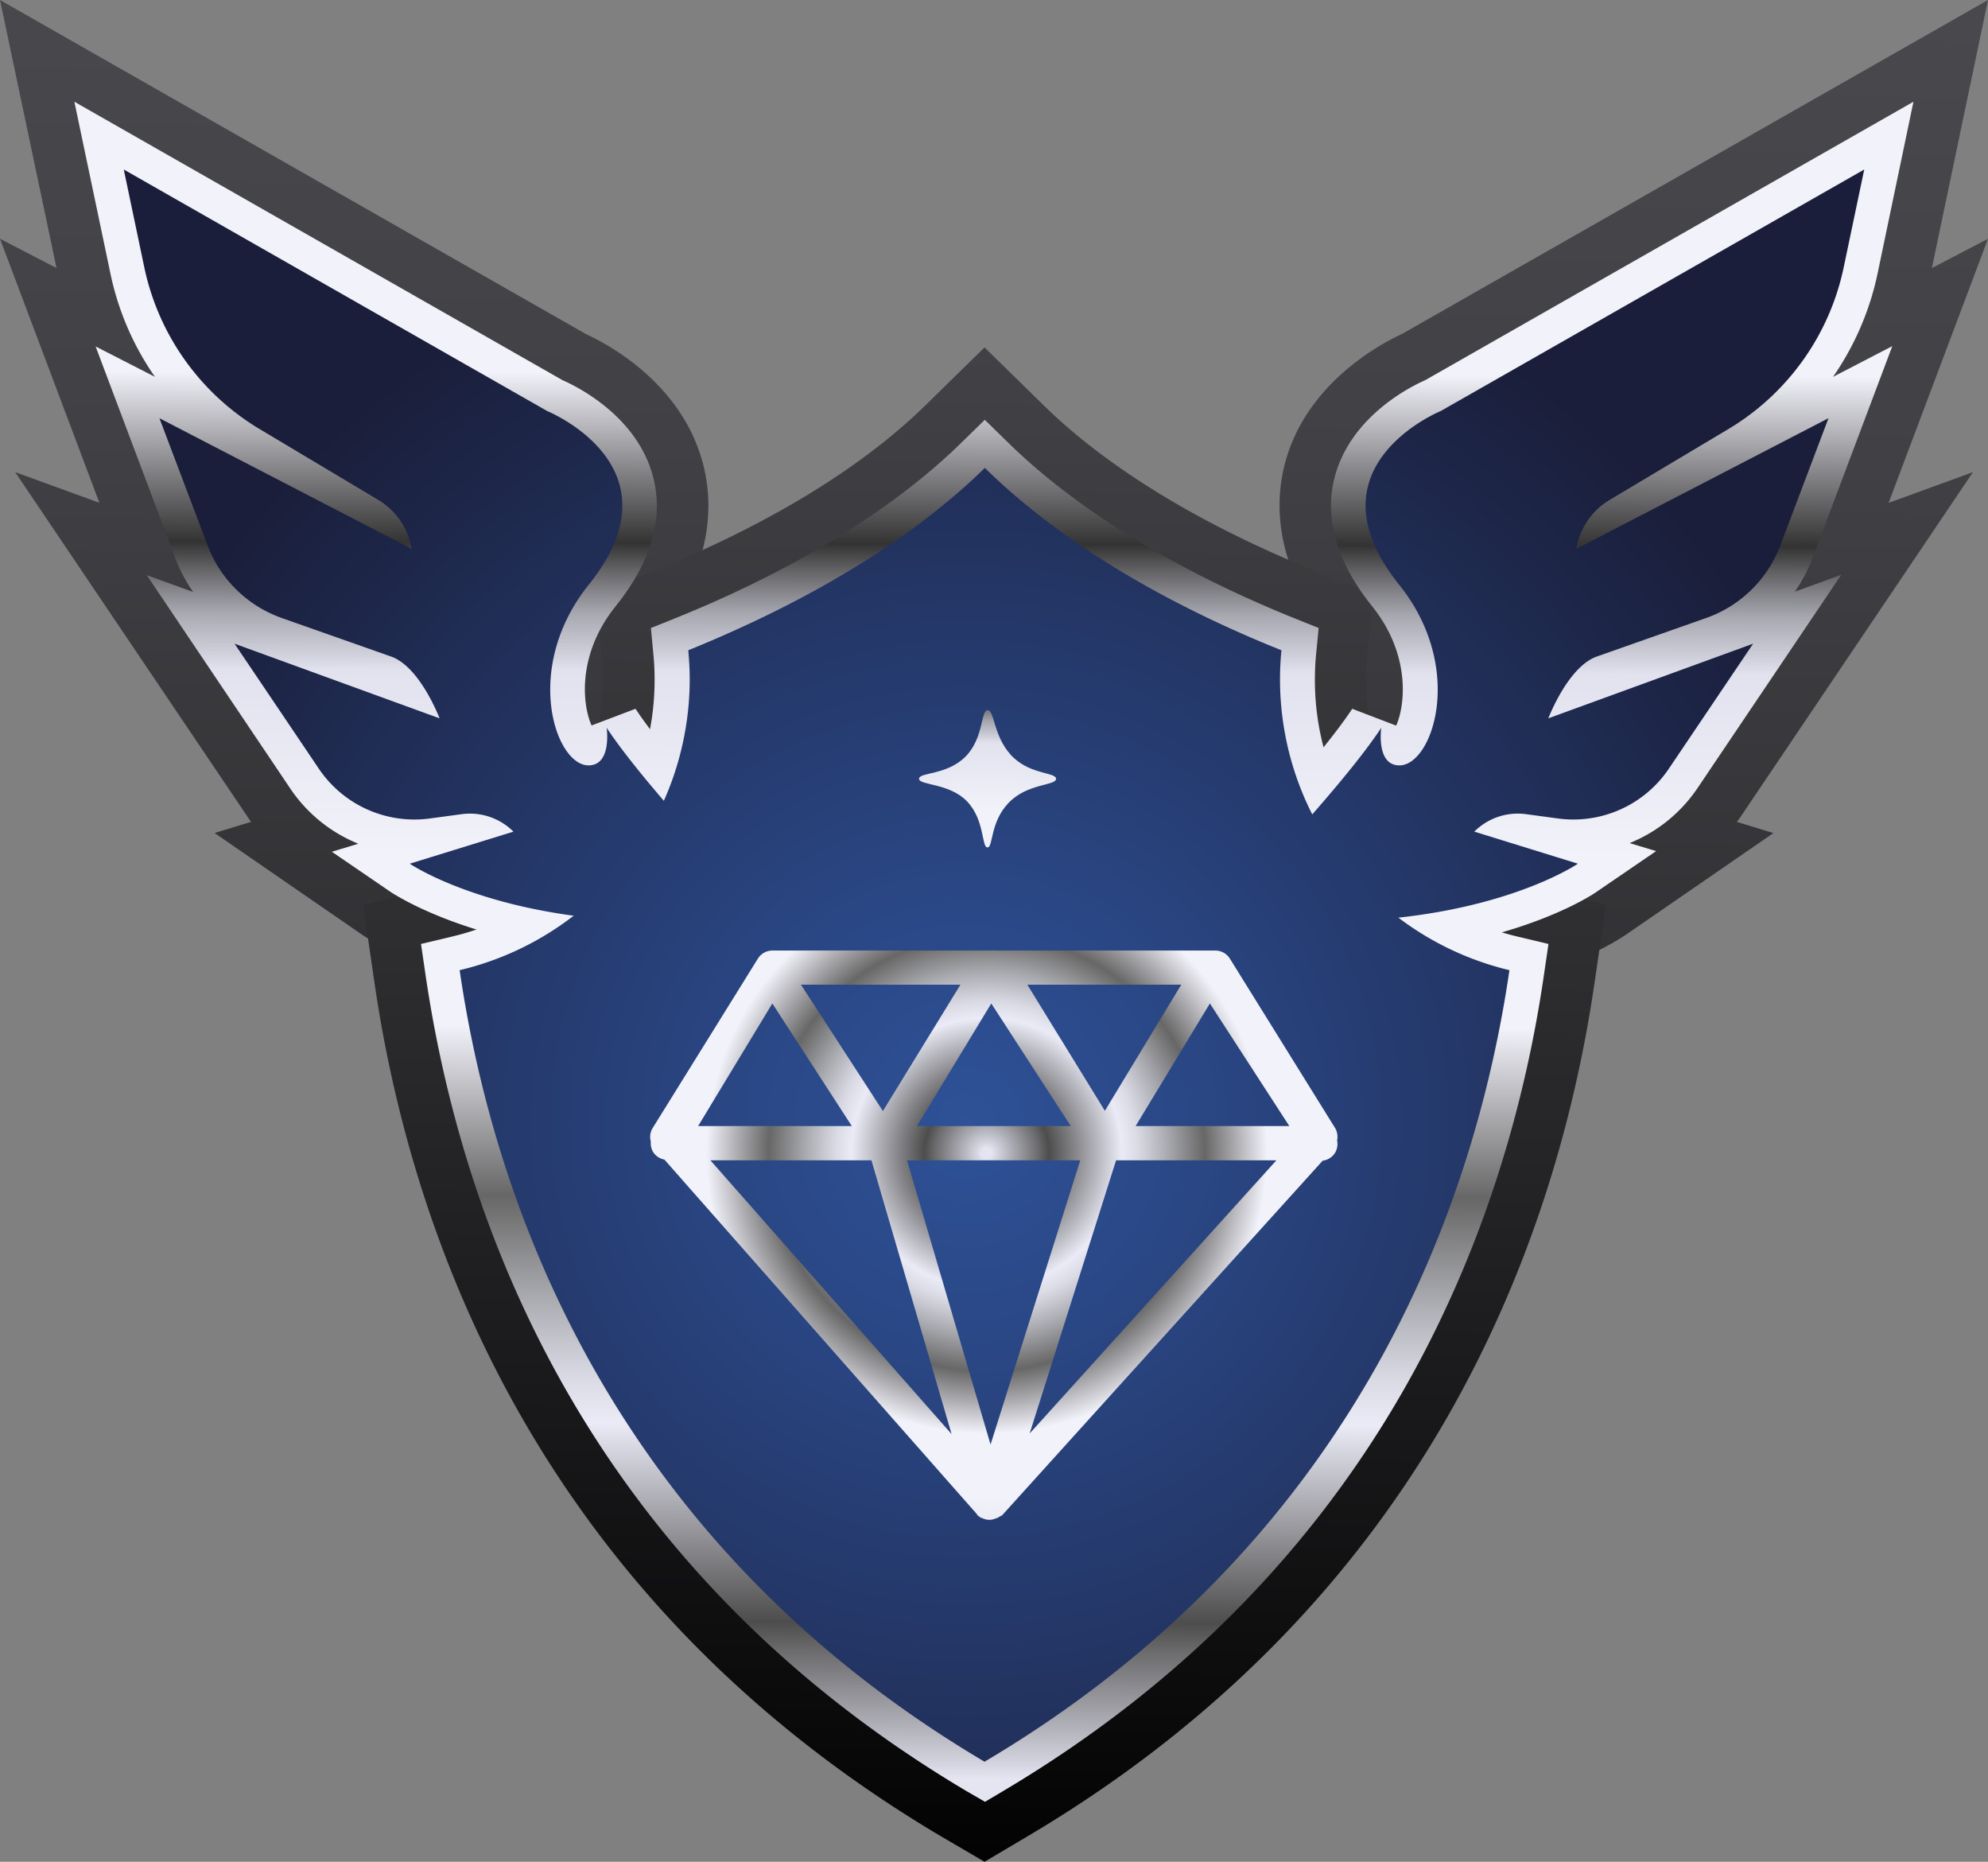 <svg xmlns="http://www.w3.org/2000/svg" xmlns:xlink="http://www.w3.org/1999/xlink" viewBox="0 0 248 232.2"><rect x="0" y="0" width="248" height="232.2" fill="#808080" stroke="none"/><defs><style>.cls-1{fill:url(#Nova_amostra_de_gradiente);}.cls-2{fill:url(#Nova_amostra_de_gradiente-2);}.cls-3{fill:url(#Nova_amostra_de_gradiente-3);}.cls-4{fill:url(#Gradiente_sem_nome_222);}.cls-5{fill:url(#Gradiente_sem_nome_222-2);}.cls-6{fill:url(#Gradiente_sem_nome_222-3);}.cls-7{fill:url(#Gradiente_sem_nome_15);}.cls-8{fill:url(#Gradiente_sem_nome_27);}</style><linearGradient id="Nova_amostra_de_gradiente" x1="60.2" y1="-1.46" x2="56.47" y2="266.53" gradientUnits="userSpaceOnUse"><stop offset="0" stop-color="#49484d"/><stop offset="0.21" stop-color="#414145"/><stop offset="0.52" stop-color="#2d2c2f"/><stop offset="0.91" stop-color="#0b0b0c"/><stop offset="1" stop-color="#020203"/></linearGradient><linearGradient id="Nova_amostra_de_gradiente-2" x1="189.73" y1="0.95" x2="186" y2="268.48" xlink:href="#Nova_amostra_de_gradiente"/><linearGradient id="Nova_amostra_de_gradiente-3" x1="124.39" y1="-0.44" x2="121.14" y2="233.45" xlink:href="#Nova_amostra_de_gradiente"/><linearGradient id="Gradiente_sem_nome_222" x1="56.62" y1="223.38" x2="57.19" y2="46.42" gradientUnits="userSpaceOnUse"><stop offset="0.01" stop-color="#e5e5f2"/><stop offset="0.02" stop-color="#d5d5e1"/><stop offset="0.05" stop-color="#acacb4"/><stop offset="0.1" stop-color="#6b6a6c"/><stop offset="0.12" stop-color="#4e4d4d"/><stop offset="0.26" stop-color="#eaebf6"/><stop offset="0.29" stop-color="#dadbe5"/><stop offset="0.34" stop-color="#b1b2b8"/><stop offset="0.41" stop-color="#707070"/><stop offset="0.42" stop-color="#676767"/><stop offset="0.54" stop-color="#f2f2fa"/><stop offset="0.66" stop-color="#f2f2fa"/><stop offset="0.79" stop-color="#e2e2ef"/><stop offset="0.8" stop-color="#d2d2de"/><stop offset="0.83" stop-color="#a8a8b1"/><stop offset="0.86" stop-color="#666669"/><stop offset="0.88" stop-color="#333"/><stop offset="1" stop-color="#f2f2fa"/></linearGradient><linearGradient id="Gradiente_sem_nome_222-2" x1="190.35" y1="223.81" x2="190.92" y2="46.85" xlink:href="#Gradiente_sem_nome_222"/><linearGradient id="Gradiente_sem_nome_222-3" x1="122.47" y1="223.59" x2="123.05" y2="46.63" xlink:href="#Gradiente_sem_nome_222"/><radialGradient id="Gradiente_sem_nome_15" cx="120.54" cy="139.99" r="118.05" gradientUnits="userSpaceOnUse"><stop offset="0" stop-color="#2e5197"/><stop offset="0.24" stop-color="#2a4785"/><stop offset="0.73" stop-color="#202d55"/><stop offset="0.99" stop-color="#1a1e3a"/></radialGradient><radialGradient id="Gradiente_sem_nome_27" cx="123.09" cy="143.82" r="64.8" xlink:href="#Gradiente_sem_nome_222"/></defs><g id="Camada_2" data-name="Camada 2"><g id="Camada_2-2" data-name="Camada 2"><path class="cls-1" d="M82.94,125.68c-23.89,0-36.52-8.24-37.88-9.18L26.77,103.89l4.55-1.39c-.15-.2-.29-.41-.43-.62l-29-43,10.51,3.83L0,29.78l7.05,3.65L0,0,73.14,41.69c3,1.37,12,6.31,14.57,16.19,1.29,5,1.32,12.79-5.89,21.76a9.91,9.91,0,0,0-2.4,7.2l5.21-2c4,6,15,17.74,18.93,21.74L118.64,122l-21.41,2.71a113.44,113.44,0,0,1-14.28.94Z"/><path class="cls-2" d="M165.05,125.68a113.6,113.6,0,0,1-14.29-.94L129.36,122l15.07-15.43c3.91-4,14.94-15.72,18.93-21.75l5.21,2a9.86,9.86,0,0,0-2.4-7.2c-7.2-9-7.18-16.78-5.89-21.76,2.57-9.88,11.63-14.82,14.58-16.19L248,0l-7,33.43L248,29.78,235.6,62.72l10.52-3.83-29,43c-.14.21-.29.42-.44.62l4.55,1.39L202.94,116.5C201.58,117.44,189,125.68,165.05,125.68Z"/><path class="cls-3" d="M117.35,229c-49.84-29.53-65.92-74.17-70.63-106.41l-1.42-9.71,9.55-2.28A26.46,26.46,0,0,0,75.22,84.73a25.86,25.86,0,0,0-.13-2.6l-.77-8,7.43-3c14.09-5.7,25.7-12.78,33.57-20.46l7.5-7.34,7.5,7.34c7.86,7.68,19.47,14.76,33.56,20.46l7.43,3-.77,8c-.08.89-.13,1.76-.13,2.6a26.45,26.45,0,0,0,20.38,25.83l9.55,2.28-1.42,9.71c-4.71,32.24-20.79,76.88-70.63,106.41l-5.47,3.24Z"/><path class="cls-4" d="M82.94,119.23c-22.32,0-33.75-7.7-34.23-8l-7.31-5,3.3-1a18.67,18.67,0,0,1-8.48-6.87L18.31,71.73l5.79,2.1a19.46,19.46,0,0,1-2.27-4.31l-9.9-26.31L19.33,47A35.08,35.08,0,0,1,13.8,34.23L9.28,12.69l60.9,34.73c1.79.78,9.33,4.49,11.3,12.08,1.34,5.16-.24,10.58-4.68,16.11-4.89,6.08-4.12,12.4-3,14.87l5.48-2.08C84.42,96.19,98.81,111,99,111.1l6,6.17-8.56,1.09a108,108,0,0,1-13.47.87Z"/><path class="cls-5" d="M165.05,119.23a108.17,108.17,0,0,1-13.48-.87L143,117.27l6-6.17c.15-.15,14.54-14.92,19.69-22.7l5.48,2.1c1.1-2.45,1.89-8.79-3-14.89-4.44-5.53-6-11-4.67-16.11,2-7.59,9.51-11.3,11.29-12.08l60.91-34.73L234.2,34.23A35.42,35.42,0,0,1,228.67,47l7.39-3.83-9.9,26.31a19.65,19.65,0,0,1-2.26,4.31l5.79-2.1L211.77,98.28a18.62,18.62,0,0,1-8.48,6.87l3.31,1-7.32,5C198.81,111.53,187.38,119.23,165.05,119.23Z"/><path class="cls-6" d="M120.63,223.42c-47.65-28.24-63-70.95-67.54-101.8l-.57-3.89,3.82-.91A32.86,32.86,0,0,0,81.66,84.73a32.13,32.13,0,0,0-.16-3.22l-.3-3.19,3-1.2c14.86-6,27.19-13.56,35.65-21.83l3-2.93,3,2.93c8.46,8.27,20.78,15.82,35.65,21.83l3,1.2-.31,3.19a32.13,32.13,0,0,0-.16,3.22,32.86,32.86,0,0,0,25.32,32.09l3.82.91-.57,3.89c-4.5,30.85-19.88,73.56-67.53,101.8l-2.19,1.3Z"/><path class="cls-7" d="M95.88,114.1S81.12,99,75.68,90.77c0,0,.68,4.65-2.23,4.69-4.18.06-8.32-12.18,0-22.54,11.83-14.73-5.18-21.65-5.18-21.65L15.44,21.14,18,33.34A30.91,30.91,0,0,0,32.4,53.52l14.79,8.83a8.83,8.83,0,0,1,4.17,6.11L19.89,52.16l6,15.85a15.37,15.37,0,0,0,9.27,9.07L48.84,81.9c2.73,1,4.91,5,6,7.69L29.26,80.28l10.52,15.6a14.38,14.38,0,0,0,13.84,6.2l4-.54a7.68,7.68,0,0,1,6.43,2.18l-12.93,4S66,117.89,95.88,114.1Z"/><path class="cls-7" d="M152.11,114.1S166.87,99,172.31,90.77c0,0-.68,4.65,2.23,4.69,4.19.06,8.32-12.18,0-22.54-11.83-14.73,5.18-21.65,5.18-21.65l52.84-30.13L230,33.34a30.88,30.88,0,0,1-14.4,20.18L200.8,62.35a8.78,8.78,0,0,0-4.16,6.11l31.46-16.3-6,15.85a15.35,15.35,0,0,1-9.27,9.07L199.15,81.9c-2.73,1-4.91,5-6,7.69l25.55-9.31-10.52,15.6a14.37,14.37,0,0,1-13.83,6.2l-4-.54a7.66,7.66,0,0,0-6.43,2.18l12.92,4S182,117.89,152.11,114.1Z"/><path class="cls-7" d="M122.82,219.72C169.61,192,184.1,149.7,188.3,121a37.3,37.3,0,0,1-28.62-36.27,36.31,36.31,0,0,1,.18-3.63c-12.5-5-26.54-12.47-37-22.74-10.51,10.27-24.55,17.69-37,22.74.11,1.2.18,2.4.18,3.63A37.3,37.3,0,0,1,57.34,121C61.53,149.7,76,192,122.82,219.72Z"/><path class="cls-8" d="M166.56,140.7l-13.14-21.15a2.15,2.15,0,0,0-1.81-1H124.35a1.42,1.42,0,0,0-.36,0,1.5,1.5,0,0,0-.37,0H96.36a2.15,2.15,0,0,0-1.81,1L81.41,140.7a2.11,2.11,0,0,0-.22,1.68,2.16,2.16,0,0,0,.25,1.24,2.11,2.11,0,0,0,1.44,1l39,44.24s0,0,0,.05a1.79,1.79,0,0,0,.25.22l.12.09.12.08.08,0a1.92,1.92,0,0,0,.33.14l.15.05a2,2,0,0,0,.49.06h0a1.84,1.84,0,0,0,.47-.06l.15-.05a1.75,1.75,0,0,0,.32-.12l.08,0,.13-.09.12-.08L125,189l0,0,40-44.24a2.13,2.13,0,0,0,1.6-1.07,2.19,2.19,0,0,0,.2-1.46A2.15,2.15,0,0,0,166.56,140.7Zm-15.63-15.55,9.91,15.29H141.67Zm-3.57-2.34-9.53,15.73-9.67-15.73Zm-23.79,57.35-10.42-35.45h21.61Zm10-39.72H114.39l9.27-15.29Zm-23.43-1.87L99.92,122.81h19.89ZM96.35,125.15l9.91,15.29H87.09Zm-7.73,19.56h20.09l10,34.15Zm50.61,0h20l-30.78,34.07Z"/><path class="cls-8" d="M92.31,114.25c0,.88-3.57.54-5.92,3s-1.9,5.57-2.64,5.56-.32-3.41-2.53-5.72-6-2-6-2.84,3.46-.42,5.78-2.75,1.89-5.78,2.78-5.81.69,3.61,3.31,6C89.35,113.74,92.31,113.45,92.31,114.25Z"/><path class="cls-8" d="M131.74,97.13c0,.88-3.57.54-5.92,3s-1.9,5.57-2.64,5.56-.32-3.41-2.53-5.73-6-2-6-2.83,3.46-.43,5.78-2.75,1.89-5.78,2.78-5.81.69,3.61,3.31,6C128.78,96.62,131.74,96.33,131.74,97.13Z"/><path class="cls-8" d="M172.43,114.25c0,.88-3.57.54-5.92,3s-1.9,5.57-2.64,5.56-.32-3.41-2.53-5.72-6-2-6-2.84,3.46-.42,5.78-2.75,1.89-5.78,2.78-5.81.69,3.61,3.3,6C169.47,113.74,172.43,113.45,172.43,114.25Z"/></g></g></svg>